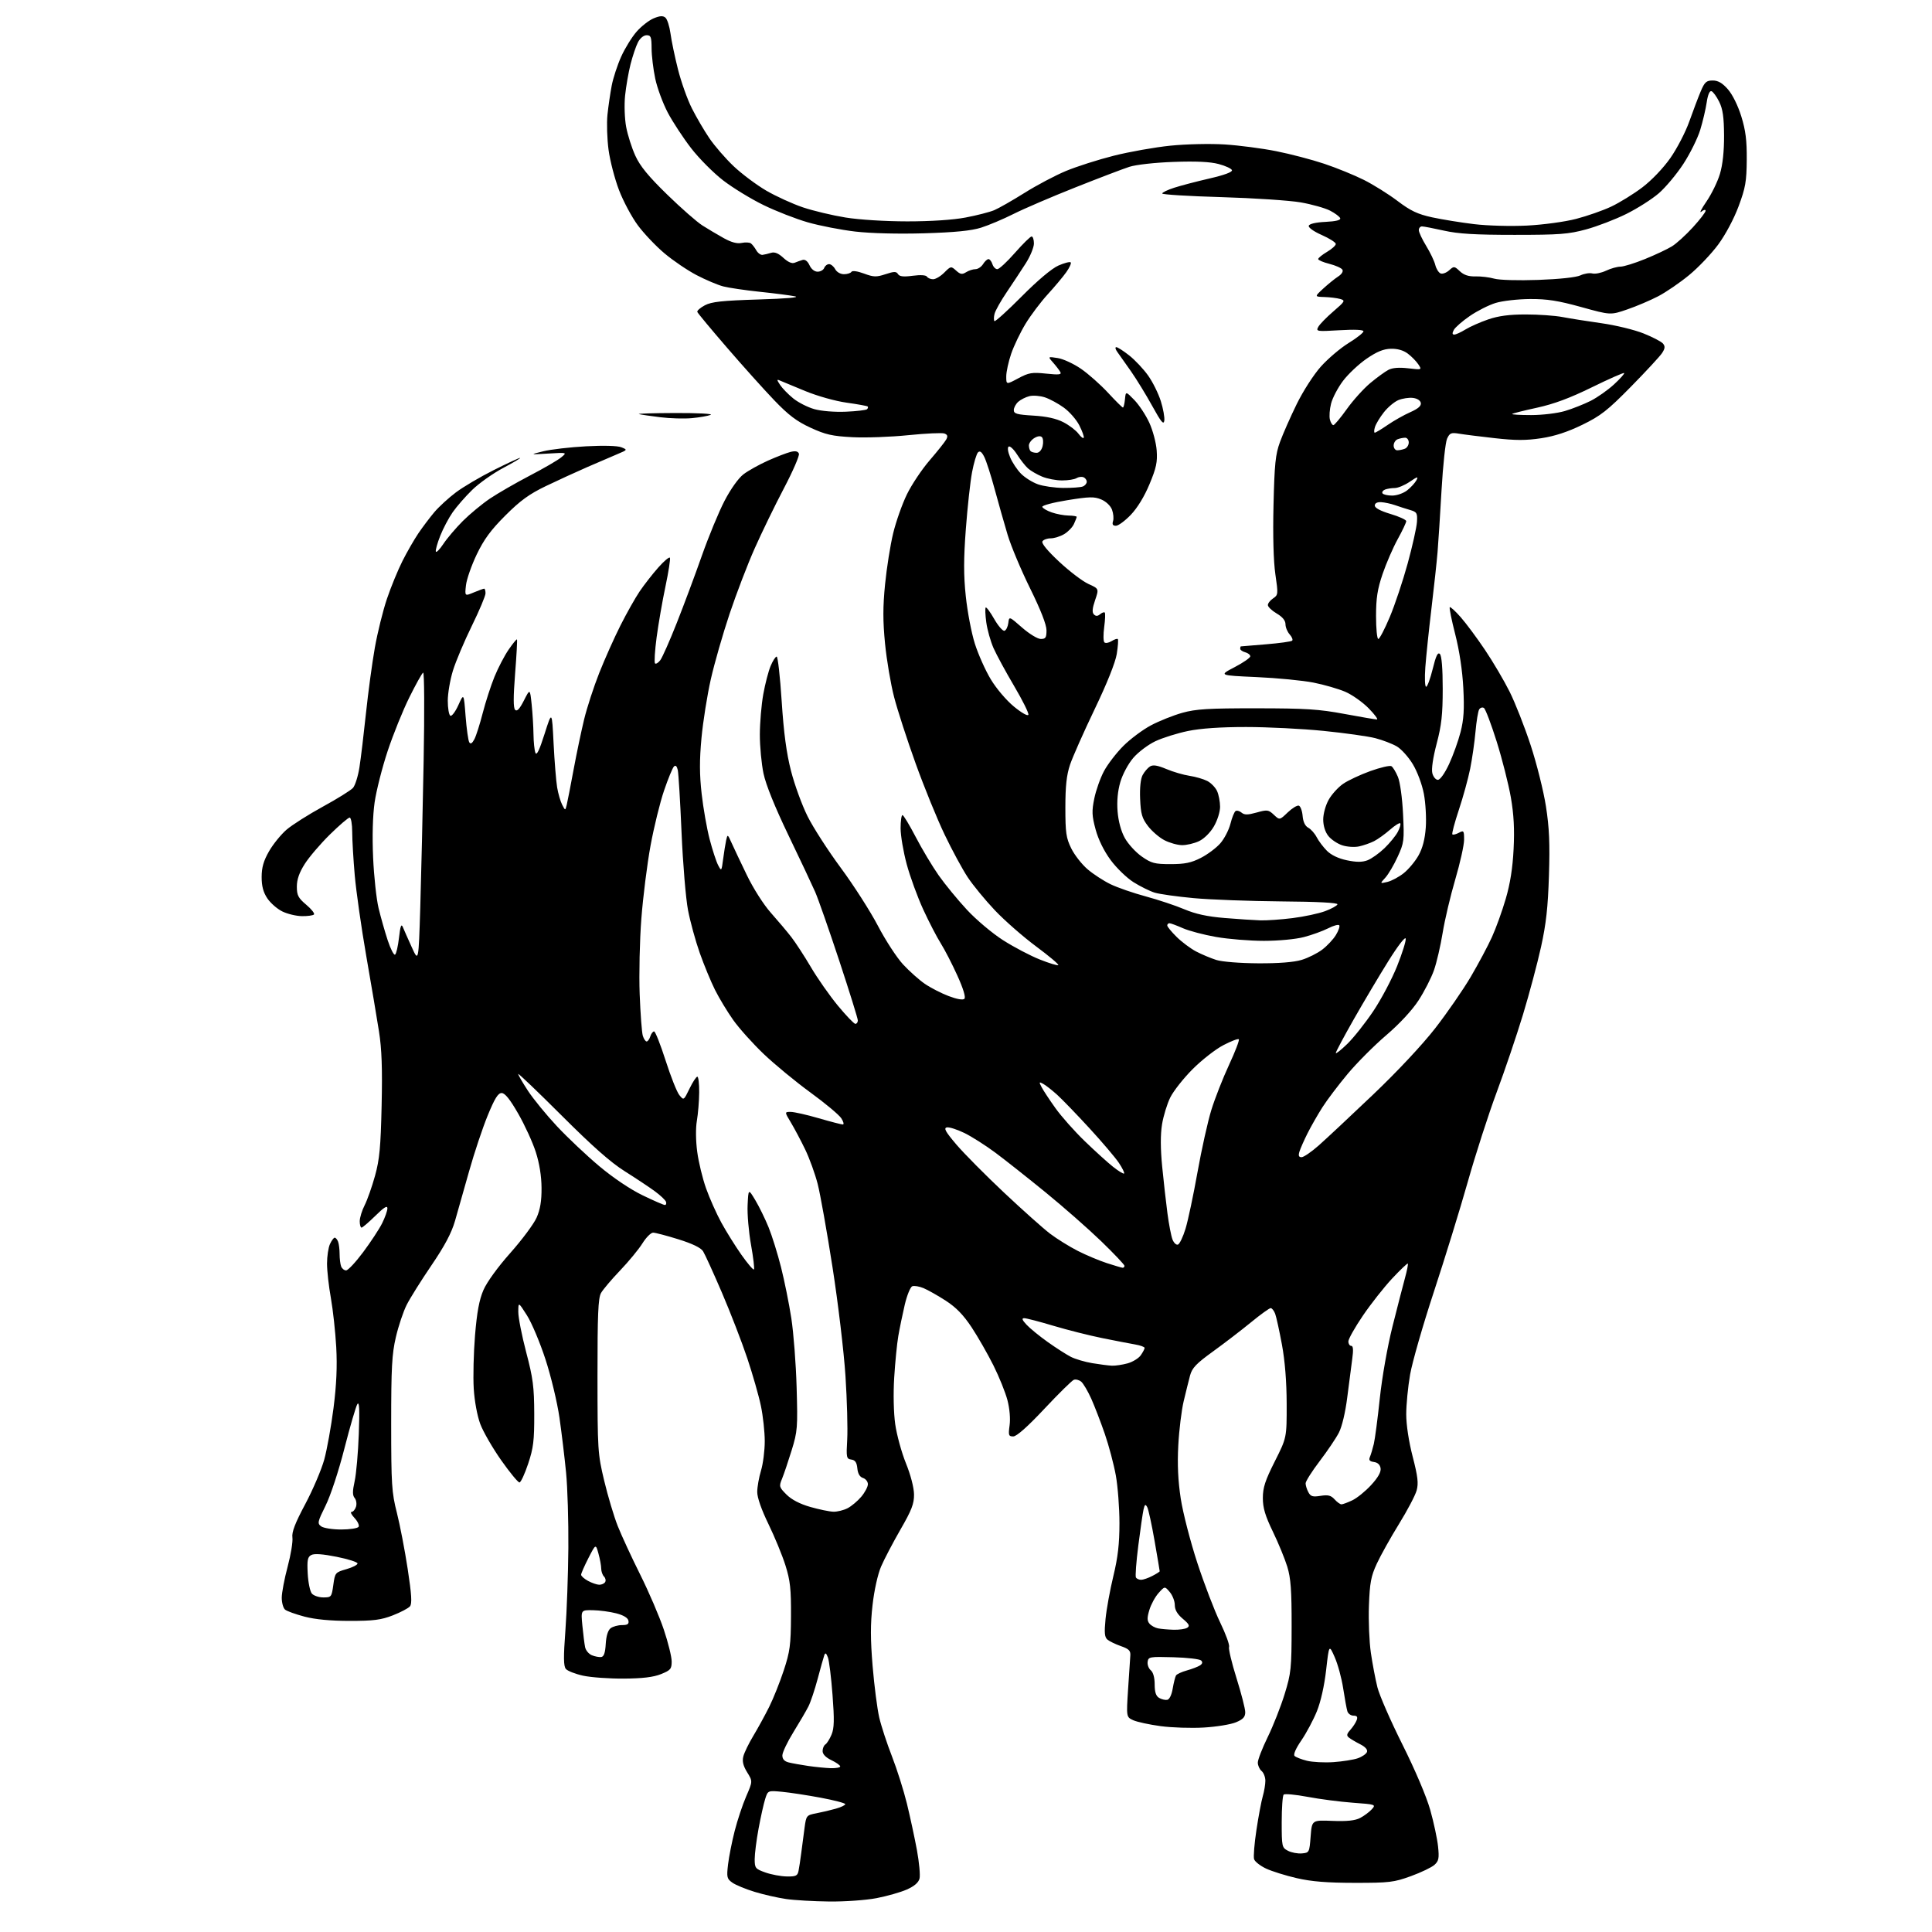 <?xml version="1.0" encoding="UTF-8" standalone="no"?>
<svg 
  version="1.1" 
  xmlns="http://www.w3.org/2000/svg" 
  xmlns:xlink="http://www.w3.org/1999/xlink" 
  xmlns:svg="http://www.w3.org/2000/svg"
  xmlns:rdf="http://www.w3.org/1999/02/22-rdf-syntax-ns#"
  xmlns:cc="http://creativecommons.org/ns#"
  xmlns:dc="http://purl.org/dc/elements/1.1/"
  viewBox="0 0 768 768"
  width="768"
  height="768"
>
<style>svg {background-color: white; }</style>"
<path stroke="none" fill="black" fill-rule="evenodd" d="M329.66,755.88C323.52,755.81 315.80,755.37 312.50,754.89C309.20,754.41 303.57,753.14 300.00,752.05C296.43,750.96 292.43,749.32 291.13,748.39C288.96,746.86 288.81,746.25 289.41,741.14C289.77,738.07 290.96,732.08 292.05,727.82C293.13,723.57 295.19,717.38 296.62,714.09C299.22,708.09 299.22,708.09 297.01,704.52C295.43,701.95 294.99,700.17 295.48,698.22C295.85,696.72 297.65,693.02 299.47,690.00C301.29,686.98 304.12,681.80 305.77,678.50C307.42,675.20 310.02,668.67 311.56,664.00C314.02,656.53 314.37,653.93 314.43,642.50C314.49,631.64 314.13,628.31 312.23,622.27C310.98,618.30 307.94,610.91 305.48,605.85C302.70,600.15 301.00,595.29 301.01,593.07C301.02,591.11 301.69,587.29 302.51,584.59C303.33,581.89 304.00,576.63 304.00,572.91C304.00,569.18 303.31,562.84 302.46,558.82C301.62,554.79 299.18,546.28 297.05,539.91C294.92,533.53 290.39,521.83 287.00,513.91C283.60,505.98 280.21,498.55 279.48,497.39C278.60,496.00 275.23,494.37 269.67,492.64C265.02,491.19 260.49,490.00 259.62,490.00C258.74,490.00 256.84,491.91 255.38,494.25C253.93,496.59 249.94,501.43 246.53,505.00C243.11,508.57 239.69,512.62 238.91,514.00C237.78,516.00 237.50,522.58 237.51,547.00C237.53,576.51 237.61,577.86 240.18,588.62C241.64,594.73 244.06,602.83 245.56,606.62C247.06,610.40 251.10,619.13 254.53,626.00C257.96,632.88 262.17,642.69 263.88,647.81C265.60,652.93 267.00,658.61 267.00,660.45C267.00,663.44 266.56,663.96 262.75,665.49C259.74,666.70 255.43,667.22 248.00,667.27C242.22,667.31 234.95,666.79 231.83,666.12C228.71,665.44 225.61,664.23 224.94,663.43C224.01,662.31 223.96,658.78 224.75,648.23C225.31,640.68 225.84,625.87 225.93,615.33C226.01,604.79 225.61,591.29 225.02,585.33C224.44,579.37 223.25,569.55 222.39,563.51C221.51,557.43 219.03,547.08 216.83,540.35C214.65,533.65 211.33,525.78 209.45,522.84C206.05,517.50 206.05,517.50 206.03,521.50C206.02,523.70 207.43,530.90 209.16,537.50C211.88,547.82 212.33,551.25 212.37,562.00C212.40,572.68 212.05,575.57 209.95,581.86C208.60,585.91 207.05,589.26 206.50,589.30C205.95,589.33 202.69,585.38 199.25,580.50C195.82,575.63 192.07,569.13 190.92,566.07C189.71,562.83 188.62,556.95 188.32,552.00C188.03,547.33 188.26,537.80 188.83,530.84C189.59,521.62 190.49,516.73 192.16,512.85C193.53,509.67 197.84,503.72 202.88,498.05C207.51,492.83 212.21,486.52 213.31,484.03C214.74,480.80 215.31,477.41 215.27,472.22C215.24,467.51 214.43,462.45 212.98,457.94C211.75,454.10 208.61,447.25 206.02,442.73C202.73,436.99 200.73,434.50 199.41,434.50C197.97,434.50 196.65,436.64 193.84,443.50C191.81,448.45 188.51,458.35 186.50,465.50C184.49,472.65 181.96,481.56 180.88,485.31C179.48,490.15 176.77,495.26 171.50,503.00C167.42,508.99 163.00,516.05 161.66,518.70C160.33,521.34 158.39,527.10 157.37,531.50C155.79,538.25 155.50,543.64 155.50,566.00C155.51,590.17 155.71,593.28 157.76,601.33C158.99,606.19 160.93,616.24 162.06,623.66C163.63,633.92 163.84,637.48 162.97,638.54C162.34,639.30 159.27,640.92 156.16,642.13C151.49,643.95 148.49,644.33 139.00,644.33C131.44,644.33 125.30,643.75 121.07,642.64C117.54,641.71 114.05,640.46 113.32,639.85C112.60,639.25 112.00,637.12 112.00,635.13C112.01,633.13 113.05,627.58 114.34,622.79C115.62,618.00 116.47,612.78 116.24,611.18C115.93,609.05 117.28,605.52 121.35,597.89C124.39,592.18 127.78,584.22 128.89,580.22C129.99,576.21 131.65,566.98 132.58,559.72C133.76,550.46 134.08,543.20 133.66,535.50C133.32,529.45 132.36,520.67 131.53,516.00C130.69,511.32 130.00,505.16 130.00,502.30C130.00,499.44 130.52,495.95 131.16,494.55C131.80,493.15 132.65,492.00 133.05,492.00C133.46,492.00 134.06,492.71 134.39,493.58C134.73,494.45 135.00,496.66 135.00,498.50C135.00,500.34 135.27,502.55 135.61,503.42C135.94,504.29 136.83,505.00 137.58,505.00C138.34,505.00 141.39,501.74 144.36,497.75C147.34,493.76 150.73,488.61 151.89,486.29C153.05,483.97 154.00,481.29 154.00,480.33C154.00,479.07 152.65,479.91 149.22,483.29C146.58,485.88 144.11,488.00 143.72,488.00C143.32,488.00 143.00,486.86 143.00,485.46C143.00,484.06 143.88,481.20 144.95,479.10C146.02,476.99 147.88,471.73 149.08,467.39C150.88,460.88 151.33,456.01 151.70,439.50C152.03,424.76 151.76,417.00 150.65,410.00C149.83,404.77 147.56,391.27 145.59,380.00C143.63,368.73 141.58,354.32 141.02,348.00C140.47,341.68 140.01,333.91 140.01,330.75C140.00,327.56 139.55,325.00 138.99,325.00C138.44,325.00 134.90,328.04 131.12,331.75C127.35,335.46 122.85,340.73 121.13,343.45C118.95,346.89 118.00,349.62 118.00,352.45C118.00,355.90 118.55,356.96 121.75,359.66C123.81,361.39 125.18,363.13 124.80,363.53C124.41,363.92 122.26,364.21 120.01,364.18C117.76,364.15 114.25,363.31 112.22,362.31C110.19,361.32 107.51,358.97 106.26,357.10C104.65,354.68 104.00,352.25 104.01,348.60C104.02,344.80 104.77,342.20 106.96,338.37C108.58,335.55 111.72,331.69 113.93,329.79C116.15,327.89 122.63,323.78 128.33,320.66C134.04,317.54 139.42,314.19 140.30,313.22C141.17,312.26 142.34,308.55 142.89,304.98C143.45,301.42 144.61,291.75 145.48,283.50C146.35,275.25 147.93,263.55 149.00,257.50C150.07,251.45 152.24,242.68 153.83,238.00C155.41,233.32 158.19,226.57 159.99,223.00C161.79,219.43 164.64,214.47 166.31,212.00C167.99,209.53 170.84,205.75 172.65,203.60C174.46,201.46 178.32,197.92 181.22,195.74C184.12,193.56 190.88,189.57 196.23,186.89C201.58,184.20 206.31,182.01 206.73,182.03C207.15,182.04 204.15,183.83 200.06,186.00C195.97,188.17 190.42,192.10 187.72,194.73C185.03,197.35 181.53,201.36 179.94,203.64C178.36,205.91 176.13,210.13 174.99,213.02C173.85,215.91 173.07,218.71 173.25,219.25C173.43,219.79 174.78,218.43 176.24,216.22C177.70,214.01 181.19,209.91 183.98,207.11C186.78,204.32 191.64,200.30 194.78,198.18C197.93,196.07 205.00,191.99 210.50,189.12C216.00,186.26 221.62,183.00 223.00,181.88C225.50,179.84 225.50,179.84 218.00,180.29C210.50,180.74 210.50,180.74 216.00,179.38C219.03,178.64 226.68,177.75 233.00,177.41C239.93,177.04 245.49,177.19 247.00,177.80C249.49,178.80 249.48,178.82 245.50,180.49C243.30,181.42 237.90,183.74 233.50,185.65C229.10,187.57 221.68,190.97 217.00,193.22C210.37,196.41 206.83,198.98 200.90,204.91C195.12,210.68 192.39,214.39 189.51,220.39C187.43,224.74 185.50,230.25 185.23,232.65C184.74,237.01 184.74,237.01 188.34,235.50C190.32,234.68 192.18,234.00 192.47,234.00C192.76,234.00 193.00,234.83 193.00,235.85C193.00,236.87 190.55,242.69 187.56,248.79C184.57,254.89 181.19,262.88 180.06,266.54C178.93,270.21 178.00,275.61 178.00,278.55C178.00,281.48 178.45,284.16 179.01,284.51C179.56,284.85 181.00,282.96 182.20,280.31C184.37,275.50 184.37,275.50 185.08,284.68C185.47,289.72 186.13,294.40 186.54,295.07C187.06,295.91 187.69,295.53 188.58,293.84C189.28,292.50 190.77,287.82 191.89,283.45C193.01,279.08 195.11,272.60 196.55,269.05C198.00,265.50 200.53,260.63 202.19,258.23C203.84,255.83 205.33,254.00 205.50,254.18C205.67,254.36 205.34,260.49 204.76,267.81C204.03,277.17 204.03,281.43 204.78,282.18C205.53,282.93 206.55,281.83 208.26,278.47C210.68,273.71 210.68,273.71 211.34,280.00C211.70,283.46 212.03,288.81 212.07,291.90C212.11,294.98 212.45,298.29 212.84,299.26C213.32,300.49 214.43,298.20 216.47,291.76C219.41,282.50 219.41,282.50 220.06,295.50C220.42,302.65 221.06,310.52 221.47,313.00C221.89,315.48 222.79,318.58 223.47,319.90C224.71,322.29 224.71,322.29 225.29,319.90C225.61,318.58 226.83,312.32 228.00,306.00C229.17,299.68 231.06,290.68 232.19,286.00C233.32,281.32 236.03,273.00 238.21,267.50C240.39,262.00 244.18,253.50 246.65,248.61C249.11,243.73 252.56,237.61 254.31,235.03C256.07,232.45 259.37,228.21 261.66,225.62C263.95,223.03 266.04,221.27 266.30,221.71C266.56,222.14 265.77,227.24 264.55,233.03C263.32,238.82 261.74,247.95 261.02,253.31C260.31,258.68 260.02,263.36 260.38,263.71C260.73,264.06 261.68,263.49 262.48,262.43C263.28,261.37 266.23,254.72 269.02,247.65C271.82,240.58 276.31,228.56 278.99,220.93C281.68,213.29 285.74,203.46 288.02,199.08C290.48,194.36 293.54,190.06 295.55,188.53C297.42,187.11 301.77,184.68 305.22,183.13C308.67,181.59 312.75,180.02 314.27,179.64C316.22,179.16 317.20,179.37 317.58,180.35C317.87,181.11 315.19,187.31 311.61,194.12C308.03,200.93 302.82,211.65 300.02,217.95C297.21,224.24 292.73,235.94 290.04,243.95C287.36,251.95 283.99,263.68 282.56,270.00C281.13,276.32 279.46,286.84 278.85,293.36C278.03,302.19 278.05,307.87 278.92,315.58C279.56,321.27 280.99,329.40 282.10,333.64C283.21,337.88 284.72,342.50 285.46,343.91C286.78,346.43 286.82,346.38 287.46,341.49C287.82,338.74 288.36,335.38 288.66,334.00C289.21,331.55 289.25,331.58 290.79,335.00C291.65,336.93 294.39,342.70 296.87,347.84C299.46,353.20 303.53,359.59 306.44,362.86C309.22,365.99 312.89,370.34 314.58,372.52C316.27,374.71 319.78,380.10 322.38,384.51C324.97,388.91 329.78,395.77 333.07,399.76C336.36,403.74 339.49,407.00 340.02,407.00C340.56,407.00 341.00,406.38 341.00,405.63C341.00,404.88 337.67,394.19 333.61,381.88C329.54,369.57 325.23,357.25 324.02,354.50C322.81,351.75 318.04,341.62 313.41,332.00C308.02,320.80 304.46,311.98 303.51,307.50C302.70,303.65 302.04,296.68 302.05,292.00C302.06,287.32 302.67,280.12 303.41,276.00C304.15,271.88 305.46,266.81 306.33,264.75C307.19,262.69 308.28,261.00 308.74,261.00C309.20,261.00 310.10,268.99 310.73,278.75C311.56,291.41 312.62,299.35 314.44,306.45C315.84,311.92 318.79,320.02 321.00,324.45C323.20,328.88 329.17,338.14 334.26,345.03C339.35,351.92 345.98,362.27 348.99,368.03C352.00,373.79 356.50,380.69 358.98,383.37C361.47,386.05 365.35,389.52 367.61,391.07C369.87,392.63 374.13,394.82 377.07,395.94C380.43,397.21 382.78,397.62 383.37,397.03C383.96,396.44 382.92,392.99 380.56,387.79C378.50,383.23 375.53,377.48 373.97,375.00C372.40,372.52 369.26,366.45 366.98,361.50C364.71,356.55 361.75,348.45 360.42,343.50C359.09,338.55 358.00,332.14 358.00,329.25C358.00,326.36 358.34,324.01 358.75,324.01C359.16,324.02 361.52,327.93 364.00,332.69C366.48,337.46 370.58,344.32 373.11,347.93C375.65,351.54 380.72,357.72 384.38,361.66C388.04,365.61 394.49,371.04 398.76,373.76C403.02,376.48 409.58,379.93 413.35,381.42C417.11,382.92 420.42,383.92 420.69,383.64C420.97,383.36 416.99,380.02 411.85,376.20C406.71,372.39 399.35,365.94 395.50,361.88C391.65,357.82 386.78,351.90 384.68,348.72C382.57,345.54 378.43,337.89 375.48,331.72C372.52,325.55 367.35,312.86 363.99,303.52C360.62,294.17 356.77,282.30 355.43,277.13C354.08,271.95 352.46,262.38 351.82,255.86C350.94,246.85 350.94,241.18 351.83,232.25C352.47,225.79 353.91,216.69 355.04,212.02C356.16,207.36 358.62,200.39 360.51,196.52C362.39,192.66 366.46,186.57 369.54,183.00C372.62,179.43 375.58,175.71 376.12,174.74C376.85,173.41 376.68,172.81 375.43,172.33C374.52,171.98 368.05,172.28 361.06,172.99C354.06,173.71 344.06,174.07 338.82,173.79C330.81,173.37 328.17,172.77 322.20,170.02C316.71,167.49 313.45,165.03 307.79,159.13C303.76,154.93 295.30,145.51 288.99,138.19C282.67,130.87 277.36,124.49 277.19,124.00C277.01,123.52 278.36,122.33 280.19,121.36C282.85,119.95 287.03,119.50 301.50,119.05C312.65,118.71 318.17,118.23 316.00,117.79C314.07,117.40 307.77,116.59 302.00,115.99C296.23,115.38 289.70,114.42 287.50,113.85C285.30,113.28 280.54,111.26 276.91,109.37C273.29,107.48 267.54,103.58 264.14,100.71C260.73,97.85 255.96,92.82 253.54,89.55C251.12,86.28 247.75,79.98 246.06,75.55C244.37,71.12 242.50,63.93 241.91,59.57C241.33,55.21 241.13,48.91 241.48,45.57C241.83,42.23 242.59,37.02 243.17,34.00C243.75,30.98 245.45,25.79 246.95,22.47C248.45,19.15 251.20,14.70 253.07,12.57C254.94,10.44 257.98,8.07 259.82,7.30C262.29,6.27 263.53,6.19 264.50,7.00C265.23,7.61 266.14,10.44 266.53,13.30C266.91,16.16 268.25,22.59 269.51,27.58C270.77,32.57 273.25,39.55 275.04,43.08C276.82,46.61 279.96,51.98 282.02,55.00C284.08,58.02 288.40,63.01 291.63,66.07C294.86,69.13 300.70,73.50 304.60,75.78C308.51,78.05 315.07,81.04 319.18,82.43C323.30,83.81 330.90,85.62 336.08,86.46C341.54,87.35 351.86,87.99 360.64,88.00C370.06,88.00 378.82,87.42 383.83,86.47C388.27,85.63 393.38,84.32 395.20,83.56C397.01,82.80 402.44,79.70 407.26,76.68C412.08,73.65 419.50,69.73 423.75,67.96C428.01,66.19 436.55,63.46 442.74,61.90C448.93,60.34 459.05,58.54 465.24,57.91C471.59,57.27 481.01,57.06 486.82,57.42C492.50,57.78 501.73,58.98 507.32,60.10C512.92,61.21 521.50,63.46 526.38,65.09C531.26,66.72 538.36,69.61 542.15,71.51C545.94,73.41 551.97,77.18 555.55,79.89C560.75,83.83 563.49,85.12 569.27,86.39C573.25,87.25 580.77,88.47 586.00,89.10C591.34,89.74 600.54,89.99 607.00,89.67C613.46,89.34 622.01,88.18 626.50,87.02C630.90,85.88 637.20,83.68 640.50,82.12C643.80,80.56 649.34,77.14 652.82,74.51C656.53,71.70 661.14,66.88 663.98,62.84C666.64,59.05 670.05,52.47 671.55,48.22C673.06,43.98 675.10,38.59 676.09,36.25C677.63,32.62 678.32,32.00 680.84,32.00C682.96,32.00 684.66,32.98 686.87,35.50C688.69,37.57 690.86,41.97 692.19,46.25C693.92,51.84 694.42,55.80 694.36,63.50C694.29,72.15 693.86,74.65 691.12,82.00C689.27,86.98 685.92,93.26 683.04,97.18C680.33,100.86 675.13,106.33 671.48,109.33C667.84,112.34 662.30,116.13 659.18,117.76C656.05,119.39 650.51,121.75 646.86,123.00C640.23,125.29 640.23,125.29 628.54,122.05C619.35,119.51 615.00,118.83 608.17,118.87C603.40,118.90 597.28,119.59 594.57,120.42C591.86,121.24 587.23,123.58 584.28,125.61C581.32,127.64 578.46,130.14 577.92,131.15C577.22,132.46 577.27,133.00 578.10,133.00C578.74,133.00 580.73,132.09 582.53,130.98C584.33,129.87 588.39,128.07 591.56,126.98C595.67,125.57 599.95,125.00 606.52,125.00C611.58,125.00 618.15,125.46 621.11,126.03C624.08,126.60 631.06,127.70 636.64,128.49C642.22,129.28 649.73,131.10 653.34,132.55C656.95,133.99 660.42,135.81 661.07,136.58C661.97,137.67 661.89,138.53 660.69,140.36C659.83,141.66 654.27,147.67 648.32,153.72C639.01,163.18 636.32,165.29 629.00,168.86C623.15,171.71 618.06,173.38 612.67,174.20C606.61,175.12 602.43,175.11 594.17,174.18C588.30,173.52 581.90,172.72 579.95,172.39C576.84,171.88 576.27,172.12 575.23,174.40C574.58,175.82 573.60,184.98 573.04,194.74C572.49,204.51 571.77,215.65 571.45,219.50C571.13,223.35 570.03,233.47 569.01,242.00C567.99,250.53 566.90,260.99 566.59,265.25C566.28,269.51 566.42,273.00 566.91,273.00C567.39,273.00 568.56,269.82 569.52,265.93C570.80,260.69 571.54,259.14 572.38,259.98C573.09,260.69 573.50,265.73 573.50,273.80C573.50,284.01 573.03,288.29 571.10,295.59C569.64,301.14 568.96,305.72 569.37,307.34C569.74,308.81 570.73,310.00 571.57,310.00C572.48,310.00 574.30,307.43 576.02,303.75C577.62,300.31 579.68,294.57 580.60,291.00C581.88,286.00 582.13,281.96 581.69,273.50C581.33,266.60 580.14,258.65 578.48,252.16C577.03,246.48 576.04,241.62 576.30,241.37C576.55,241.12 578.50,242.90 580.64,245.33C582.78,247.76 587.13,253.61 590.30,258.34C593.48,263.06 597.88,270.53 600.08,274.93C602.29,279.33 606.05,288.91 608.45,296.21C610.85,303.52 613.59,314.45 614.53,320.50C615.86,329.00 616.14,335.26 615.73,348.00C615.34,360.64 614.60,367.28 612.59,376.39C611.15,382.93 607.91,395.08 605.39,403.39C602.86,411.70 598.16,425.59 594.93,434.25C591.71,442.91 586.55,458.88 583.48,469.75C580.41,480.61 574.33,500.30 569.99,513.50C565.64,526.70 561.39,541.50 560.54,546.38C559.69,551.27 559.00,558.38 559.00,562.20C559.00,566.39 560.01,573.05 561.56,579.03C563.61,586.97 563.92,589.64 563.13,592.49C562.59,594.45 559.43,600.45 556.12,605.81C552.80,611.18 548.85,618.25 547.33,621.53C544.98,626.60 544.51,629.12 544.17,638.27C543.95,644.20 544.30,652.64 544.94,657.02C545.58,661.41 546.76,667.59 547.55,670.75C548.34,673.91 552.82,684.15 557.50,693.50C562.57,703.64 567.03,714.13 568.55,719.50C569.94,724.45 571.34,730.98 571.65,734.00C572.14,738.68 571.93,739.77 570.21,741.32C569.10,742.31 564.89,744.33 560.85,745.80C554.10,748.25 552.27,748.47 538.50,748.46C527.54,748.45 521.35,747.95 515.50,746.60C511.10,745.59 505.60,743.87 503.29,742.79C500.97,741.70 498.82,740.02 498.52,739.05C498.21,738.08 498.63,732.83 499.46,727.39C500.28,721.95 501.42,715.93 501.98,714.01C502.54,712.09 503.00,709.33 503.00,707.88C503.00,706.43 502.32,704.68 501.50,704.00C500.68,703.32 500.00,701.81 500.00,700.66C500.00,699.51 501.77,694.94 503.94,690.50C506.11,686.07 509.13,678.40 510.65,673.47C513.23,665.10 513.42,663.29 513.44,646.50C513.46,632.15 513.11,627.34 511.72,622.79C510.75,619.65 508.18,613.38 505.98,608.84C502.93,602.53 502.00,599.41 502.00,595.48C502.00,591.36 502.93,588.51 506.75,580.93C511.50,571.50 511.50,571.50 511.47,558.00C511.45,549.24 510.79,540.99 509.59,534.50C508.57,529.00 507.36,523.49 506.90,522.25C506.43,521.01 505.63,520.00 505.11,520.00C504.59,520.00 501.09,522.52 497.33,525.61C493.57,528.69 486.80,533.89 482.28,537.16C475.52,542.04 473.87,543.76 473.06,546.80C472.52,548.84 471.38,553.42 470.53,557.00C469.68,560.58 468.71,568.45 468.39,574.50C467.98,582.18 468.28,588.59 469.37,595.75C470.24,601.38 473.20,612.86 475.95,621.25C478.70,629.64 482.78,640.30 485.02,644.92C487.26,649.55 488.86,653.93 488.57,654.67C488.29,655.41 489.62,661.00 491.53,667.09C493.44,673.18 495.00,679.27 495.00,680.63C495.00,682.53 494.15,683.46 491.31,684.64C489.29,685.49 483.55,686.43 478.56,686.72C473.58,687.02 465.85,686.77 461.38,686.17C456.92,685.57 452.02,684.51 450.49,683.82C447.72,682.55 447.72,682.55 448.43,671.53C448.82,665.46 449.22,659.43 449.32,658.12C449.47,656.19 448.77,655.48 445.61,654.37C443.46,653.62 441.05,652.46 440.25,651.79C439.09,650.83 438.93,649.12 439.47,643.54C439.85,639.67 441.25,632.00 442.58,626.50C444.38,619.04 445.00,613.71 445.00,605.50C445.00,599.45 444.35,590.90 443.56,586.50C442.76,582.10 440.79,574.67 439.18,570.00C437.57,565.33 435.14,559.02 433.79,556.00C432.43,552.98 430.63,549.93 429.79,549.23C428.94,548.54 427.63,548.21 426.86,548.50C426.10,548.79 420.83,553.98 415.16,560.02C408.50,567.12 404.13,571.00 402.79,571.00C400.93,571.00 400.79,570.57 401.33,566.59C401.69,563.97 401.35,559.92 400.48,556.60C399.68,553.53 397.17,547.30 394.90,542.76C392.63,538.22 388.73,531.41 386.23,527.62C382.96,522.69 380.06,519.70 375.93,517.03C372.77,514.99 368.80,512.75 367.11,512.05C365.42,511.35 363.41,511.01 362.65,511.31C361.88,511.60 360.53,514.91 359.65,518.67C358.77,522.43 357.62,528.01 357.09,531.09C356.56,534.16 355.83,541.59 355.46,547.59C355.06,554.01 355.23,561.66 355.87,566.17C356.47,570.39 358.38,577.36 360.12,581.67C362.00,586.30 363.31,591.36 363.34,594.05C363.38,597.77 362.41,600.29 357.94,608.03C354.95,613.23 351.49,619.83 350.25,622.71C348.93,625.77 347.52,632.11 346.85,638.03C345.98,645.68 345.99,651.55 346.88,662.31C347.53,670.12 348.72,679.31 349.51,682.73C350.31,686.16 352.59,693.11 354.57,698.18C356.55,703.25 359.22,711.70 360.51,716.95C361.79,722.20 363.58,730.52 364.49,735.42C365.39,740.33 365.86,745.43 365.53,746.75C365.12,748.36 363.46,749.79 360.46,751.12C358.00,752.21 352.58,753.75 348.41,754.55C344.22,755.35 335.82,755.95 329.66,755.88zM312.73,745.92C316.35,745.99 317.03,745.67 317.42,743.75C317.68,742.51 318.17,739.25 318.52,736.50C318.87,733.75 319.46,729.27 319.83,726.54C320.48,721.71 320.60,721.56 324.50,720.81C326.70,720.39 330.19,719.57 332.25,718.98C334.31,718.40 336.00,717.59 336.00,717.18C336.00,716.77 331.61,715.62 326.25,714.62C320.89,713.62 313.97,712.56 310.87,712.27C305.24,711.74 305.24,711.74 304.17,715.12C303.58,716.98 302.40,722.26 301.55,726.86C300.70,731.46 300.00,736.93 300.00,739.03C300.00,742.60 300.26,742.92 304.25,744.34C306.59,745.17 310.40,745.88 312.73,745.92zM517.50,736.76C520.44,736.51 520.51,736.37 521.00,730.00C521.50,723.50 521.50,723.50 529.65,723.83C535.42,724.06 538.64,723.72 540.66,722.68C542.22,721.87 544.30,720.32 545.28,719.25C547.02,717.32 546.90,717.28 537.77,716.61C532.67,716.23 524.57,715.18 519.77,714.27C514.97,713.37 510.70,712.97 510.27,713.39C509.85,713.82 509.50,718.72 509.50,724.29C509.50,734.08 509.58,734.47 512.00,735.72C513.38,736.44 515.85,736.90 517.50,736.76zM330.25,702.88C332.31,702.94 334.00,702.63 334.00,702.19C334.00,701.74 332.43,700.62 330.50,699.70C328.26,698.63 327.00,697.33 327.00,696.08C327.00,695.00 327.50,693.81 328.10,693.44C328.71,693.06 329.81,691.31 330.55,689.54C331.62,686.98 331.70,683.72 330.94,673.73C330.42,666.81 329.59,660.10 329.09,658.82C328.42,657.07 328.07,656.87 327.66,658.00C327.37,658.83 326.18,663.03 325.04,667.34C323.89,671.66 322.24,676.61 321.36,678.34C320.48,680.08 317.79,684.69 315.38,688.58C312.97,692.48 311.00,696.63 311.00,697.81C311.00,699.27 311.80,700.16 313.51,700.59C314.88,700.94 318.37,701.56 321.26,701.99C324.14,702.41 328.19,702.81 330.25,702.88zM530.07,700.47C533.69,700.22 538.04,699.53 539.74,698.94C541.45,698.35 543.09,697.22 543.39,696.44C543.73,695.54 542.76,694.42 540.72,693.38C538.95,692.48 536.92,691.29 536.22,690.72C535.19,689.91 535.32,689.27 536.82,687.60C537.85,686.44 538.98,684.71 539.32,683.75C539.77,682.48 539.42,682.00 538.04,682.00C536.99,682.00 535.89,681.21 535.60,680.25C535.30,679.29 534.56,675.21 533.94,671.18C533.33,667.15 531.81,661.56 530.57,658.76C528.32,653.66 528.32,653.66 527.16,663.84C526.46,670.03 525.02,676.47 523.48,680.26C522.09,683.69 519.32,688.88 517.33,691.80C515.11,695.02 514.05,697.45 514.61,698.01C515.12,698.52 517.33,699.38 519.52,699.93C521.71,700.47 526.46,700.72 530.07,700.47zM463.97,675.72C464.86,675.58 465.74,673.78 466.17,671.23C466.57,668.88 467.17,666.54 467.49,666.01C467.82,665.49 469.75,664.59 471.79,664.03C473.83,663.46 476.17,662.57 476.99,662.04C478.00,661.39 478.15,660.75 477.47,660.07C476.91,659.51 471.96,658.93 466.48,658.78C457.02,658.51 456.48,658.61 456.20,660.59C456.04,661.74 456.60,663.25 457.45,663.96C458.41,664.76 459.00,666.89 459.00,669.57C459.00,672.63 459.51,674.20 460.75,674.93C461.71,675.50 463.16,675.86 463.97,675.72zM239.00,658.69C240.06,658.54 240.59,657.01 240.79,653.49C240.98,650.30 241.68,648.05 242.73,647.25C243.64,646.56 245.68,646.00 247.26,646.00C249.47,646.00 250.07,645.59 249.81,644.25C249.60,643.13 247.88,642.08 244.99,641.33C242.52,640.69 238.34,640.12 235.70,640.08C230.90,640.00 230.90,640.00 231.51,646.25C231.84,649.69 232.33,653.53 232.59,654.79C232.85,656.05 234.06,657.49 235.28,657.99C236.50,658.49 238.18,658.80 239.00,658.69zM466.50,647.85C468.70,647.91 471.14,647.56 471.93,647.07C473.07,646.34 472.72,645.63 470.18,643.49C468.00,641.66 467.00,639.94 467.00,638.02C467.00,636.48 466.10,634.16 465.00,632.86C463.01,630.50 463.01,630.50 460.54,633.26C459.18,634.78 457.54,637.81 456.89,639.98C455.96,643.06 455.97,644.26 456.92,645.41C457.60,646.22 459.13,647.07 460.32,647.30C461.52,647.54 464.30,647.78 466.50,647.85zM128.53,635.00C131.71,635.00 131.83,634.84 132.50,630.03C133.16,625.18 133.28,625.04 137.66,623.78C140.13,623.08 142.14,622.05 142.12,621.50C142.11,620.95 138.37,619.76 133.81,618.85C128.27,617.74 124.93,617.50 123.74,618.14C122.27,618.92 122.03,620.16 122.32,625.48C122.50,629.00 123.24,632.58 123.95,633.44C124.66,634.30 126.72,635.00 128.53,635.00zM238.19,629.96C239.12,629.98 240.18,629.51 240.55,628.91C240.92,628.31 240.72,627.32 240.11,626.71C239.50,626.10 239.00,624.68 238.99,623.55C238.99,622.42 238.50,619.74 237.90,617.59C236.82,613.67 236.82,613.67 233.91,619.35C232.31,622.48 231.00,625.46 231.00,625.98C231.00,626.51 232.24,627.61 233.75,628.43C235.26,629.25 237.26,629.94 238.19,629.96zM453.61,628.00C454.43,628.00 456.43,627.31 458.05,626.47C459.67,625.64 461.00,624.79 461.00,624.60C461.00,624.41 460.08,618.95 458.95,612.45C457.82,605.96 456.51,599.94 456.03,599.09C455.32,597.81 455.05,597.99 454.58,600.01C454.26,601.38 453.33,607.83 452.50,614.34C451.67,620.85 451.24,626.59 451.55,627.09C451.86,627.59 452.79,628.00 453.61,628.00zM135.63,608.00C139.07,608.00 142.18,607.52 142.55,606.93C142.91,606.34 142.18,604.76 140.93,603.43C139.68,602.09 139.15,601.00 139.76,601.00C140.37,601.00 141.16,600.08 141.52,598.95C141.87,597.83 141.64,596.27 140.99,595.49C140.10,594.41 140.09,592.82 140.98,588.79C141.62,585.88 142.36,577.42 142.63,570.00C142.99,560.21 142.83,556.96 142.05,558.17C141.47,559.10 139.17,566.97 136.94,575.67C134.63,584.75 131.42,594.49 129.43,598.50C126.23,604.97 126.09,605.59 127.67,606.75C128.61,607.44 132.19,608.00 135.63,608.00zM331.30,600.93C332.84,600.97 335.37,600.34 336.93,599.54C338.49,598.73 340.94,596.67 342.38,594.96C343.82,593.25 345.00,591.01 345.00,589.99C345.00,588.97 344.13,587.86 343.06,587.52C341.78,587.11 341.01,585.82 340.81,583.70C340.58,581.35 339.95,580.42 338.42,580.20C336.47,579.92 336.36,579.41 336.78,572.20C337.02,567.97 336.71,556.62 336.09,547.00C335.47,537.38 333.15,517.92 330.94,503.77C328.74,489.62 326.08,474.73 325.05,470.68C324.01,466.63 321.77,460.43 320.06,456.91C318.36,453.38 315.81,448.59 314.41,446.25C311.85,442.00 311.85,442.00 314.31,442.00C315.67,442.00 320.66,443.12 325.40,444.50C330.15,445.88 334.48,447.00 335.04,447.00C335.59,447.00 335.31,445.88 334.41,444.51C333.51,443.14 327.99,438.53 322.14,434.27C316.29,430.01 307.96,423.14 303.62,419.01C299.29,414.88 293.83,408.80 291.49,405.50C289.15,402.20 285.88,396.80 284.23,393.50C282.58,390.20 279.85,383.59 278.16,378.81C276.48,374.04 274.38,366.39 273.50,361.81C272.62,357.24 271.46,343.38 270.93,331.00C270.40,318.62 269.72,307.42 269.43,306.11C269.07,304.52 268.55,304.05 267.90,304.70C267.35,305.25 265.58,309.54 263.98,314.24C262.37,318.94 259.95,328.80 258.60,336.14C257.25,343.49 255.61,356.55 254.95,365.16C254.28,373.77 253.99,387.27 254.28,395.16C254.58,403.05 255.14,410.51 255.53,411.75C255.92,412.99 256.60,414.00 257.05,414.00C257.50,414.00 258.15,413.10 258.50,412.00C258.85,410.90 259.53,410.00 260.01,410.00C260.49,410.00 262.55,415.21 264.59,421.57C266.63,427.94 269.08,434.12 270.05,435.31C271.80,437.47 271.80,437.47 274.10,432.73C275.36,430.13 276.76,428.00 277.20,428.00C277.64,428.00 277.97,430.81 277.94,434.25C277.91,437.69 277.49,442.75 277.02,445.50C276.51,448.47 276.57,453.50 277.16,457.89C277.70,461.96 279.28,468.48 280.67,472.39C282.06,476.30 284.79,482.43 286.74,486.00C288.69,489.57 292.29,495.34 294.74,498.82C297.19,502.29 299.42,504.91 299.70,504.63C299.98,504.35 299.46,499.94 298.54,494.81C297.62,489.69 297.01,482.57 297.19,479.00C297.50,472.50 297.50,472.50 300.26,477.11C301.78,479.65 304.15,484.49 305.53,487.88C306.90,491.26 309.13,498.41 310.48,503.77C311.83,509.12 313.67,518.23 314.56,524.00C315.45,529.77 316.41,542.15 316.67,551.50C317.13,567.49 317.02,568.98 314.70,576.50C313.34,580.90 311.63,585.97 310.90,587.76C309.62,590.87 309.70,591.16 312.65,594.12C314.68,596.14 317.96,597.85 322.13,599.04C325.63,600.04 329.76,600.89 331.30,600.93zM533.25,598.00C533.77,598.00 535.71,597.28 537.56,596.40C539.41,595.53 542.77,592.81 545.02,590.36C547.76,587.39 549.02,585.17 548.81,583.70C548.61,582.28 547.68,581.38 546.17,581.17C544.43,580.92 544.03,580.42 544.56,579.17C544.95,578.25 545.65,575.92 546.11,574.00C546.57,572.08 547.65,563.89 548.50,555.82C549.40,547.40 551.54,535.24 553.53,527.32C555.44,519.72 557.67,511.06 558.49,508.07C559.31,505.09 559.82,502.49 559.63,502.30C559.44,502.10 556.63,504.78 553.39,508.24C550.15,511.71 544.91,518.36 541.75,523.02C538.58,527.68 535.99,532.29 536.00,533.25C536.00,534.21 536.51,535.00 537.13,535.00C537.92,535.00 538.04,536.59 537.53,540.25C537.13,543.14 536.24,550.00 535.55,555.50C534.81,561.44 533.46,567.12 532.23,569.50C531.10,571.70 527.66,576.80 524.58,580.84C521.51,584.87 519.00,588.84 519.00,589.65C519.00,590.47 519.49,592.05 520.10,593.18C521.01,594.88 521.83,595.12 524.95,594.62C527.93,594.15 529.08,594.44 530.51,596.01C531.50,597.11 532.73,598.00 533.25,598.00zM442.00,542.88C443.38,542.94 446.17,542.52 448.22,541.96C450.27,541.39 452.63,539.94 453.47,538.74C454.31,537.54 455.00,536.23 455.00,535.82C455.00,535.42 453.31,534.80 451.25,534.45C449.19,534.10 443.28,532.95 438.13,531.91C432.98,530.87 424.24,528.66 418.71,527.01C413.18,525.35 407.98,524.00 407.15,524.00C406.05,524.00 406.30,524.70 408.08,526.61C409.41,528.04 413.20,531.14 416.50,533.48C419.80,535.83 423.94,538.48 425.70,539.38C427.47,540.27 431.29,541.40 434.20,541.88C437.12,542.37 440.62,542.82 442.00,542.88zM446.25,503.95C446.66,503.98 447.00,503.63 447.00,503.18C447.00,502.74 442.84,498.34 437.75,493.42C432.66,488.50 422.71,479.76 415.64,473.99C408.56,468.22 399.60,461.13 395.72,458.24C391.84,455.35 386.29,451.82 383.40,450.40C380.50,448.99 377.35,447.98 376.40,448.16C375.03,448.43 375.82,449.85 380.20,455.00C383.25,458.57 391.76,467.16 399.12,474.08C406.48,481.00 414.71,488.35 417.42,490.41C420.13,492.46 425.08,495.54 428.42,497.24C431.76,498.94 436.98,501.13 440.00,502.11C443.02,503.09 445.84,503.92 446.25,503.95zM468.24,494.75C468.91,494.53 470.28,491.68 471.27,488.42C472.26,485.17 474.40,475.07 476.02,466.00C477.64,456.93 480.12,445.77 481.53,441.22C482.94,436.66 486.10,428.61 488.56,423.31C491.02,418.02 492.77,413.44 492.45,413.12C492.14,412.81 489.35,413.87 486.26,415.49C483.16,417.11 477.68,421.40 474.07,425.02C470.45,428.65 466.47,433.70 465.20,436.26C463.94,438.82 462.46,443.65 461.92,447.00C461.27,451.07 461.29,456.64 461.99,463.80C462.57,469.68 463.51,478.03 464.08,482.34C464.65,486.66 465.55,491.31 466.07,492.68C466.59,494.04 467.56,494.98 468.24,494.75zM264.28,479.00C264.77,479.00 264.98,478.44 264.75,477.75C264.53,477.06 262.50,475.15 260.25,473.50C258.00,471.85 252.63,468.29 248.33,465.58C242.80,462.12 235.43,455.60 223.25,443.43C213.76,433.95 206.00,426.53 206.00,426.94C206.00,427.35 207.74,430.35 209.86,433.59C211.99,436.84 217.19,443.20 221.42,447.72C225.65,452.24 233.22,459.38 238.24,463.59C243.70,468.17 250.59,472.81 255.38,475.12C259.79,477.26 263.79,479.00 264.28,479.00zM446.84,466.49C447.09,466.24 446.16,464.34 444.78,462.27C443.40,460.20 438.14,454.00 433.08,448.50C428.03,443.00 422.23,437.00 420.20,435.16C418.16,433.33 415.68,431.38 414.67,430.84C413.02,429.94 412.96,430.07 414.06,432.17C414.72,433.45 417.19,437.20 419.55,440.50C421.90,443.80 427.13,449.69 431.17,453.59C435.20,457.49 440.27,462.09 442.44,463.81C444.61,465.53 446.59,466.74 446.84,466.49zM517.40,460.00C518.24,460.00 521.31,457.90 524.22,455.33C527.12,452.76 536.81,443.71 545.73,435.21C555.45,425.96 565.41,415.31 570.55,408.71C575.26,402.64 581.61,393.46 584.64,388.31C587.67,383.15 591.47,376.04 593.07,372.50C594.68,368.96 597.15,362.12 598.56,357.28C600.32,351.28 601.31,345.02 601.68,337.50C602.08,329.63 601.77,323.79 600.59,317.00C599.68,311.77 597.15,301.78 594.96,294.80C592.76,287.81 590.48,281.79 589.87,281.42C589.27,281.05 588.42,281.31 587.99,282.01C587.56,282.71 586.90,286.70 586.53,290.89C586.15,295.08 585.20,301.70 584.41,305.62C583.62,309.53 581.60,316.88 579.91,321.95C578.22,327.03 577.06,331.40 577.34,331.67C577.61,331.94 578.77,331.66 579.91,331.05C581.86,330.00 582.00,330.19 582.00,333.80C582.00,335.93 580.42,343.04 578.49,349.59C576.56,356.14 574.31,365.69 573.48,370.81C572.65,375.92 571.10,382.62 570.02,385.69C568.94,388.77 566.17,394.17 563.87,397.70C561.31,401.63 556.32,407.01 551.03,411.53C546.27,415.60 539.40,422.49 535.76,426.84C532.12,431.19 527.59,437.17 525.70,440.13C523.82,443.08 521.15,447.75 519.77,450.50C518.39,453.25 516.95,456.51 516.56,457.75C516.05,459.41 516.27,460.00 517.40,460.00zM535.58,414.96C538.10,412.51 542.73,406.66 545.88,401.98C549.03,397.29 553.29,389.24 555.35,384.10C557.41,378.95 558.96,374.01 558.79,373.12C558.60,372.19 555.71,375.93 551.92,382.00C548.31,387.78 542.13,398.18 538.18,405.12C534.23,412.06 531.00,418.12 531.00,418.58C531.00,419.04 533.06,417.41 535.58,414.96zM500.09,382.93C508.25,382.98 514.34,382.50 517.39,381.58C519.97,380.81 523.68,378.95 525.63,377.47C527.58,375.98 530.01,373.39 531.03,371.70C532.06,370.02 532.67,368.28 532.39,367.83C532.12,367.38 530.13,367.91 527.98,369.01C525.82,370.11 521.48,371.68 518.32,372.50C515.05,373.36 508.21,374.00 502.42,374.00C496.83,374.00 488.29,373.31 483.44,372.46C478.58,371.61 472.62,370.04 470.18,368.96C467.74,367.88 465.35,367.00 464.87,367.00C464.39,367.00 464.00,367.40 464.00,367.89C464.00,368.37 465.69,370.43 467.75,372.46C469.81,374.49 473.30,377.09 475.50,378.24C477.70,379.39 481.30,380.90 483.50,381.60C485.79,382.32 492.89,382.89 500.09,382.93zM167.07,360.50C167.44,348.40 168.04,322.38 168.40,302.67C168.77,282.73 168.68,267.08 168.20,267.38C167.72,267.67 165.25,272.11 162.71,277.24C160.16,282.37 156.29,291.96 154.10,298.54C151.92,305.12 149.59,314.29 148.92,318.93C148.16,324.25 147.94,332.37 148.32,340.93C148.65,348.39 149.63,357.43 150.49,361.00C151.35,364.57 152.98,370.32 154.11,373.76C155.24,377.20 156.56,379.77 157.04,379.48C157.52,379.18 158.22,376.15 158.61,372.73C159.13,368.14 159.52,367.05 160.13,368.52C160.58,369.61 162.17,373.20 163.67,376.50C166.39,382.50 166.39,382.50 167.07,360.50zM501.03,365.86C503.52,365.94 509.28,365.53 513.83,364.96C518.38,364.39 524.19,363.15 526.72,362.21C529.26,361.27 531.48,360.05 531.66,359.50C531.87,358.86 523.87,358.43 509.24,358.32C496.73,358.21 481.10,357.63 474.50,357.02C467.90,356.41 460.93,355.43 459.00,354.84C457.07,354.25 453.30,352.38 450.60,350.69C447.91,348.99 443.80,345.02 441.48,341.86C438.83,338.26 436.61,333.75 435.52,329.73C434.04,324.24 433.96,322.48 435.00,317.41C435.66,314.16 437.39,309.27 438.85,306.54C440.31,303.81 443.76,299.31 446.53,296.54C449.29,293.77 454.24,290.08 457.53,288.33C460.81,286.59 466.43,284.35 470.00,283.35C475.43,281.84 480.30,281.54 499.50,281.56C518.95,281.57 524.34,281.91 534.38,283.79C540.91,285.00 546.74,286.00 547.34,286.00C547.93,286.00 546.45,284.00 544.06,281.56C541.66,279.12 537.48,276.16 534.76,274.99C532.05,273.83 526.38,272.18 522.16,271.35C517.95,270.51 507.75,269.52 499.50,269.15C484.50,268.48 484.50,268.48 490.75,265.22C494.19,263.43 497.00,261.49 497.00,260.89C497.00,260.30 496.10,259.58 495.00,259.29C493.90,259.00 493.00,258.37 493.00,257.88C493.00,257.40 493.11,256.98 493.25,256.95C493.39,256.92 497.89,256.55 503.25,256.12C508.61,255.68 513.30,255.03 513.66,254.67C514.02,254.31 513.57,253.19 512.66,252.18C511.75,251.17 511.00,249.35 511.00,248.14C511.00,246.68 509.82,245.23 507.50,243.87C505.57,242.73 504.00,241.23 504.00,240.52C504.00,239.82 504.94,238.62 506.09,237.86C508.10,236.52 508.13,236.15 506.98,228.29C506.23,223.12 505.95,213.00 506.24,200.80C506.63,184.38 507.01,180.63 508.82,175.69C509.98,172.49 512.97,165.73 515.45,160.66C517.97,155.51 522.20,148.93 525.04,145.75C527.83,142.62 532.79,138.40 536.06,136.38C539.33,134.37 542.00,132.26 542.00,131.71C542.00,131.07 538.58,130.91 532.51,131.27C523.45,131.81 523.06,131.75 524.02,129.97C524.57,128.94 527.27,126.16 530.02,123.80C534.70,119.77 534.87,119.46 532.76,118.85C531.51,118.49 528.70,118.14 526.50,118.07C522.50,117.95 522.50,117.95 526.00,114.72C527.93,112.95 530.59,110.79 531.92,109.93C533.36,109.00 534.05,107.88 533.61,107.18C533.21,106.53 530.88,105.50 528.44,104.88C526.00,104.27 524.00,103.41 524.00,102.98C524.00,102.55 525.58,101.27 527.50,100.13C529.42,99.00 531.00,97.58 531.00,96.98C531.00,96.38 528.49,94.78 525.42,93.42C522.19,91.99 520.02,90.44 520.25,89.73C520.50,88.98 523.08,88.38 526.90,88.20C530.99,88.00 533.00,87.51 532.76,86.77C532.55,86.14 530.74,84.78 528.74,83.74C526.74,82.71 521.47,81.22 517.05,80.45C512.62,79.68 498.42,78.74 485.50,78.36C472.57,77.99 462.00,77.34 462.00,76.92C462.00,76.50 464.14,75.47 466.75,74.63C469.36,73.78 475.69,72.13 480.80,70.95C486.64,69.61 489.96,68.38 489.72,67.65C489.52,67.02 487.13,65.91 484.42,65.20C481.05,64.30 475.40,64.04 466.50,64.36C459.04,64.63 451.55,65.47 448.92,66.32C446.40,67.14 436.72,70.82 427.42,74.52C418.11,78.21 407.12,82.93 402.99,85.00C398.86,87.08 393.01,89.55 389.99,90.50C386.08,91.73 379.59,92.37 367.39,92.74C357.05,93.04 346.22,92.77 340.00,92.05C334.35,91.39 325.84,89.74 321.11,88.38C316.37,87.02 308.45,83.93 303.50,81.51C298.55,79.10 291.35,74.70 287.50,71.74C283.65,68.78 277.91,63.02 274.75,58.93C271.59,54.84 267.41,48.47 265.45,44.76C263.50,41.05 261.25,34.97 260.47,31.26C259.68,27.54 259.03,22.14 259.02,19.25C259.00,14.70 258.74,14.00 257.03,14.00C255.88,14.00 254.45,15.17 253.61,16.79C252.81,18.33 251.48,22.27 250.65,25.54C249.82,28.82 248.85,34.44 248.48,38.02C248.11,41.65 248.30,47.16 248.90,50.42C249.50,53.65 251.14,58.81 252.55,61.89C254.43,66.03 257.76,70.09 265.20,77.33C270.75,82.74 277.07,88.28 279.25,89.65C281.42,91.03 285.21,93.27 287.66,94.64C290.68,96.33 292.99,96.95 294.81,96.57C296.29,96.26 297.95,96.34 298.50,96.75C299.05,97.16 300.01,98.40 300.64,99.50C301.26,100.60 302.39,101.42 303.14,101.31C303.89,101.21 305.42,100.85 306.54,100.50C307.94,100.07 309.45,100.69 311.41,102.50C313.23,104.19 314.82,104.88 315.87,104.45C316.77,104.08 318.20,103.57 319.06,103.32C320.03,103.04 321.06,103.84 321.79,105.43C322.49,106.98 323.78,108.00 325.01,108.00C326.14,108.00 327.32,107.33 327.64,106.50C327.95,105.67 328.82,105.00 329.57,105.00C330.32,105.00 331.41,105.90 332.00,107.00C332.62,108.15 334.09,109.00 335.48,109.00C336.80,109.00 338.14,108.58 338.46,108.06C338.81,107.50 340.84,107.78 343.44,108.74C347.29,110.17 348.36,110.20 352.00,109.00C355.44,107.86 356.29,107.86 356.97,108.96C357.57,109.93 359.14,110.11 362.82,109.62C365.91,109.21 368.10,109.35 368.48,109.98C368.83,110.54 369.93,111.00 370.92,111.00C371.92,111.00 373.92,109.81 375.37,108.35C377.96,105.76 378.06,105.75 380.07,107.56C381.75,109.08 382.45,109.20 384.04,108.21C385.10,107.54 386.77,107.00 387.75,107.00C388.72,107.00 390.08,106.10 390.77,105.00C391.45,103.90 392.43,103.00 392.94,103.00C393.45,103.00 394.15,103.90 394.50,105.00C394.85,106.10 395.72,107.00 396.45,107.00C397.17,107.00 400.32,104.08 403.46,100.50C406.60,96.93 409.58,94.00 410.08,94.00C410.59,94.00 411.00,95.26 411.00,96.79C411.00,98.33 409.54,101.88 407.75,104.68C405.96,107.48 402.57,112.62 400.22,116.09C397.86,119.57 395.67,123.46 395.35,124.75C395.02,126.04 395.01,127.34 395.31,127.64C395.61,127.95 400.50,123.52 406.18,117.80C412.56,111.38 418.13,106.70 420.76,105.55C423.10,104.53 425.29,103.96 425.62,104.29C425.95,104.62 425.16,106.37 423.87,108.19C422.58,110.01 419.26,113.97 416.49,117.00C413.72,120.03 409.76,125.28 407.69,128.68C405.63,132.08 403.05,137.44 401.97,140.59C400.89,143.74 400.00,147.80 400.00,149.63C400.00,152.94 400.00,152.94 404.75,150.40C408.96,148.14 410.23,147.93 415.87,148.52C421.04,149.06 422.09,148.93 421.47,147.84C421.05,147.10 419.76,145.42 418.60,144.11C416.50,141.72 416.50,141.72 420.45,142.33C422.62,142.66 426.79,144.59 429.71,146.60C432.63,148.61 437.47,152.90 440.46,156.13C443.45,159.36 446.11,162.00 446.38,162.00C446.65,162.00 447.01,160.54 447.19,158.75C447.50,155.50 447.50,155.50 450.91,159.00C452.78,160.93 455.46,164.97 456.85,168.00C458.25,171.03 459.58,176.00 459.80,179.06C460.14,183.66 459.65,185.99 456.95,192.45C454.92,197.35 452.13,201.91 449.52,204.64C447.22,207.04 444.56,209.00 443.60,209.00C442.36,209.00 442.03,208.47 442.46,207.13C442.78,206.10 442.59,204.06 442.03,202.58C441.44,201.03 439.64,199.33 437.75,198.54C434.96,197.37 433.04,197.42 424.25,198.84C418.56,199.76 414.15,200.94 414.33,201.50C414.50,202.05 416.19,203.04 418.08,203.69C419.96,204.35 422.96,204.91 424.75,204.94C426.54,204.97 428.00,205.20 428.00,205.45C428.00,205.70 427.51,206.98 426.91,208.29C426.32,209.60 424.56,211.42 423.01,212.33C421.46,213.25 419.05,214.00 417.65,214.00C416.26,214.00 414.78,214.54 414.38,215.20C413.91,215.95 416.39,218.96 421.07,223.32C425.16,227.14 430.38,231.10 432.68,232.14C436.87,234.03 436.87,234.03 435.31,238.60C434.20,241.86 434.07,243.47 434.84,244.24C435.61,245.01 436.31,244.99 437.30,244.17C438.06,243.53 438.90,243.23 439.16,243.50C439.43,243.76 439.33,246.35 438.94,249.24C438.55,252.13 438.57,254.87 439.00,255.33C439.42,255.79 440.70,255.58 441.84,254.87C442.98,254.16 444.11,253.78 444.35,254.04C444.60,254.29 444.41,256.96 443.93,259.96C443.38,263.35 440.06,271.67 435.12,281.96C430.76,291.06 426.36,300.98 425.35,304.00C423.98,308.08 423.50,312.47 423.50,321.00C423.50,331.03 423.80,333.11 425.84,337.25C427.12,339.86 430.04,343.59 432.31,345.53C434.58,347.48 438.70,350.16 441.47,351.50C444.24,352.84 450.55,355.02 455.50,356.35C460.45,357.69 467.33,359.98 470.79,361.45C475.27,363.34 479.90,364.35 486.79,364.92C492.13,365.36 498.54,365.78 501.03,365.86zM551.50,350.58C553.15,350.19 556.08,348.63 558.00,347.10C559.92,345.57 562.58,342.39 563.89,340.04C565.51,337.14 566.44,333.56 566.77,328.96C567.04,325.22 566.70,319.21 566.02,315.61C565.31,311.86 563.43,306.80 561.64,303.82C559.91,300.94 557.03,297.74 555.24,296.70C553.45,295.66 549.62,294.19 546.74,293.44C543.86,292.69 534.57,291.39 526.11,290.54C517.65,289.69 503.79,289.00 495.32,289.00C485.13,289.00 477.30,289.54 472.21,290.59C467.97,291.47 462.15,293.29 459.28,294.65C456.40,296.01 452.45,298.99 450.49,301.28C448.47,303.64 446.24,307.81 445.34,310.90C444.30,314.49 443.93,318.49 444.26,322.59C444.57,326.50 445.64,330.43 447.13,333.12C448.43,335.48 451.45,338.78 453.84,340.46C457.69,343.16 458.97,343.50 465.34,343.50C470.99,343.50 473.52,342.98 477.34,341.03C480.01,339.67 483.49,337.07 485.08,335.25C486.68,333.43 488.49,329.93 489.12,327.46C489.74,324.99 490.66,322.71 491.17,322.40C491.67,322.08 492.75,322.37 493.55,323.04C494.70,324.00 495.99,323.98 499.54,322.99C503.75,321.81 504.24,321.88 506.37,323.88C508.67,326.04 508.67,326.04 511.89,322.95C513.66,321.26 515.65,320.05 516.31,320.26C516.96,320.48 517.64,322.31 517.81,324.32C518.01,326.71 518.80,328.36 520.05,329.03C521.11,329.59 522.62,331.29 523.40,332.80C524.18,334.31 526.02,336.75 527.49,338.22C529.18,339.91 532.09,341.29 535.42,341.98C539.22,342.77 541.48,342.77 543.59,341.98C545.19,341.37 548.22,339.22 550.33,337.19C552.44,335.16 554.84,332.22 555.66,330.66C556.48,329.09 556.90,327.57 556.61,327.27C556.31,326.98 554.47,328.14 552.52,329.85C550.57,331.56 547.74,333.59 546.24,334.36C544.73,335.13 542.04,336.07 540.25,336.46C538.44,336.85 535.46,336.65 533.52,336.01C531.60,335.37 529.12,333.70 528.02,332.29C526.76,330.70 526.00,328.23 526.00,325.75C526.00,323.52 526.95,320.07 528.18,317.90C529.37,315.77 531.96,312.92 533.93,311.57C535.89,310.22 540.77,307.94 544.76,306.50C548.76,305.07 552.52,304.20 553.11,304.57C553.71,304.94 554.87,306.85 555.69,308.81C556.54,310.84 557.42,317.16 557.73,323.54C558.25,334.14 558.15,335.00 555.58,340.60C554.10,343.84 551.90,347.57 550.69,348.89C548.50,351.28 548.50,351.28 551.50,350.58zM469.85,335.96C468.01,335.93 464.84,335.03 462.80,333.96C460.77,332.89 457.85,330.36 456.32,328.35C453.97,325.27 453.47,323.55 453.22,317.59C453.03,313.16 453.41,309.60 454.21,308.10C454.92,306.78 456.24,305.24 457.14,304.68C458.33,303.93 460.09,304.21 463.64,305.70C466.31,306.83 470.46,308.04 472.85,308.40C475.25,308.76 478.43,309.69 479.91,310.45C481.40,311.22 483.15,313.03 483.81,314.47C484.46,315.91 485.00,318.72 485.00,320.71C485.00,322.75 483.92,326.16 482.53,328.53C481.10,330.99 478.64,333.42 476.63,334.37C474.74,335.27 471.69,335.98 469.85,335.96zM408.80,284.11C409.01,283.47 406.46,278.35 403.14,272.72C399.82,267.10 396.13,260.30 394.94,257.62C393.76,254.94 392.46,250.33 392.06,247.37C391.66,244.42 391.56,241.77 391.83,241.50C392.11,241.23 393.63,243.28 395.22,246.07C396.81,248.85 398.65,250.95 399.31,250.74C399.96,250.52 400.64,249.13 400.82,247.65C401.14,244.96 401.14,244.96 406.30,249.48C409.17,251.99 412.47,254.00 413.73,254.00C415.65,254.00 416.00,253.47 416.00,250.55C416.00,248.32 413.69,242.42 409.48,233.88C405.89,226.61 401.87,217.03 400.54,212.58C399.21,208.14 396.90,200.00 395.41,194.50C393.93,189.00 392.06,183.21 391.27,181.64C390.25,179.61 389.52,179.08 388.77,179.83C388.18,180.42 387.12,183.95 386.41,187.70C385.70,191.44 384.59,201.58 383.94,210.23C383.04,222.23 383.03,228.58 383.92,237.05C384.56,243.15 386.17,251.61 387.51,255.84C388.85,260.08 391.69,266.46 393.84,270.02C396.05,273.70 400.04,278.40 403.07,280.89C406.16,283.42 408.57,284.78 408.80,284.11zM547.90,254.00C548.39,254.00 550.45,250.06 552.47,245.25C554.49,240.44 557.69,230.86 559.58,223.96C561.47,217.06 563.12,209.66 563.26,207.51C563.48,203.95 563.24,203.52 560.50,202.72C558.85,202.24 556.15,201.37 554.50,200.79C552.85,200.22 550.38,199.69 549.00,199.62C547.41,199.55 546.50,200.04 546.50,200.97C546.50,201.91 548.76,203.12 552.75,204.31C556.19,205.33 559.00,206.62 559.00,207.17C559.00,207.72 557.47,210.95 555.60,214.34C553.74,217.73 551.04,223.95 549.60,228.17C547.55,234.21 547.00,237.76 547.00,244.92C547.00,249.91 547.40,254.00 547.90,254.00zM553.42,197.00C555.26,197.00 557.91,196.07 559.37,194.92C560.82,193.78 562.47,191.98 563.04,190.93C563.91,189.30 563.52,189.39 560.39,191.51C558.37,192.88 555.70,194.00 554.44,194.00C553.19,194.00 551.45,194.27 550.59,194.60C549.72,194.94 549.26,195.61 549.56,196.10C549.87,196.60 551.61,197.00 553.42,197.00zM422.67,193.96C426.06,193.98 429.55,193.73 430.42,193.39C431.29,193.06 432.00,192.21 432.00,191.50C432.00,190.79 431.40,189.98 430.66,189.70C429.92,189.42 428.68,189.59 427.91,190.08C427.13,190.57 424.57,190.98 422.22,190.98C419.86,190.99 416.28,190.31 414.25,189.46C412.23,188.62 409.71,187.15 408.66,186.21C407.60,185.27 405.66,182.80 404.33,180.71C403.01,178.63 401.50,177.19 400.97,177.52C400.40,177.87 400.63,179.58 401.55,181.80C402.39,183.84 404.34,186.76 405.87,188.31C407.40,189.85 410.42,191.75 412.58,192.51C414.74,193.28 419.28,193.93 422.67,193.96zM412.06,180.00C413.09,180.00 414.05,178.94 414.45,177.36C414.81,175.90 414.69,174.29 414.17,173.77C413.59,173.19 412.44,173.34 411.12,174.16C409.95,174.89 409.00,176.20 409.00,177.07C409.00,177.95 409.30,178.97 409.67,179.33C410.03,179.70 411.11,180.00 412.06,180.00zM555.42,179.00C556.20,179.00 557.55,178.73 558.42,178.39C559.29,178.06 560.00,176.93 560.00,175.89C560.00,174.85 559.36,174.00 558.58,174.00C557.80,174.00 556.45,174.27 555.58,174.61C554.71,174.94 554.00,176.07 554.00,177.11C554.00,178.15 554.64,179.00 555.42,179.00zM430.81,173.98C430.98,173.52 430.18,171.31 429.03,169.06C427.88,166.81 425.12,163.65 422.89,162.04C420.67,160.42 417.28,158.59 415.37,157.96C413.46,157.33 410.68,157.11 409.20,157.48C407.71,157.85 405.71,158.87 404.75,159.73C403.79,160.60 403.00,162.08 403.00,163.03C403.00,164.46 404.27,164.82 410.75,165.21C416.00,165.52 419.86,166.37 422.70,167.83C425.01,169.02 427.71,171.07 428.70,172.40C429.69,173.73 430.64,174.44 430.81,173.98zM546.50,172.00C546.85,172.00 549.15,170.62 551.60,168.93C554.06,167.24 558.10,164.96 560.59,163.86C563.73,162.47 565.02,161.34 564.80,160.18C564.61,159.18 563.33,158.37 561.63,158.17C560.07,157.99 557.48,158.39 555.87,159.05C554.27,159.72 551.68,161.89 550.12,163.88C548.55,165.87 546.95,168.51 546.57,169.75C546.18,170.99 546.15,172.00 546.50,172.00zM462.83,167.20C462.57,169.01 461.57,167.80 458.10,161.50C455.68,157.10 451.86,150.86 449.60,147.62C447.35,144.39 444.88,140.90 444.13,139.87C443.37,138.84 443.20,138.00 443.74,138.00C444.28,138.00 446.60,139.49 448.90,141.31C451.20,143.13 454.57,146.71 456.39,149.28C458.22,151.84 460.48,156.41 461.43,159.42C462.38,162.43 463.01,165.93 462.83,167.20zM530.03,169.00C530.47,169.00 532.87,166.13 535.37,162.63C537.87,159.12 542.08,154.46 544.71,152.27C547.34,150.08 550.58,147.72 551.91,147.03C553.51,146.19 556.15,145.98 559.80,146.41C565.28,147.05 565.28,147.05 563.79,144.81C562.97,143.58 561.09,141.66 559.60,140.55C557.85,139.24 555.48,138.57 552.86,138.64C549.92,138.72 547.30,139.80 543.20,142.62C540.10,144.76 535.90,148.71 533.86,151.42C531.82,154.12 529.69,158.19 529.12,160.45C528.54,162.72 528.34,165.57 528.66,166.79C528.97,168.01 529.59,169.00 530.03,169.00zM275.00,166.22C271.98,166.50 266.35,166.34 262.50,165.86C258.65,165.39 254.82,164.83 254.00,164.62C253.18,164.41 259.70,164.21 268.50,164.18C277.30,164.15 283.60,164.48 282.50,164.92C281.40,165.35 278.02,165.94 275.00,166.22zM608.65,165.00C613.08,165.00 619.06,164.28 622.07,163.39C625.06,162.50 629.68,160.67 632.34,159.33C635.00,157.98 639.17,155.04 641.61,152.79C644.05,150.55 645.85,148.52 645.62,148.29C645.40,148.06 639.65,150.60 632.85,153.93C624.10,158.23 617.74,160.59 611.03,162.06C605.81,163.19 601.35,164.31 601.11,164.56C600.87,164.80 604.26,165.00 608.65,165.00zM336.25,163.66C340.51,163.48 344.30,163.03 344.67,162.67C345.03,162.30 345.15,161.81 344.92,161.59C344.69,161.36 340.94,160.68 336.58,160.07C332.05,159.44 324.99,157.46 320.08,155.44C315.36,153.50 310.82,151.62 310.00,151.26C308.73,150.70 308.74,150.96 310.11,153.02C310.99,154.36 313.33,156.76 315.32,158.37C317.30,159.98 321.08,161.90 323.71,162.64C326.49,163.42 331.76,163.85 336.25,163.66zM611.50,111.27C619.87,110.97 626.60,110.25 628.23,109.47C629.73,108.76 631.86,108.41 632.97,108.70C634.08,108.99 636.52,108.50 638.40,107.62C640.27,106.73 642.86,106.00 644.15,106.00C645.44,105.99 649.85,104.63 653.94,102.96C658.03,101.30 662.84,99.03 664.63,97.92C666.42,96.82 670.16,93.42 672.94,90.37C675.72,87.33 678.00,84.37 678.00,83.80C678.00,83.21 677.27,83.35 676.32,84.13C675.40,84.88 676.31,83.08 678.33,80.13C680.36,77.17 682.78,72.22 683.70,69.13C684.80,65.46 685.37,60.15 685.34,53.88C685.30,46.53 684.84,43.36 683.40,40.44C682.35,38.33 680.97,36.44 680.32,36.24C679.59,36.02 678.88,37.70 678.44,40.69C678.05,43.34 676.90,48.26 675.87,51.62C674.84,54.99 671.82,61.08 669.16,65.16C666.50,69.23 662.11,74.48 659.41,76.82C656.71,79.16 650.90,82.86 646.50,85.04C642.10,87.23 634.90,89.99 630.50,91.19C623.50,93.09 619.94,93.36 602.00,93.36C586.45,93.36 579.69,92.96 574.00,91.68C569.88,90.76 565.94,90.00 565.25,90.00C564.56,90.00 564.00,90.67 564.00,91.48C564.00,92.30 565.32,95.11 566.92,97.73C568.53,100.36 570.17,103.77 570.55,105.33C570.94,106.89 571.89,108.40 572.67,108.70C573.44,109.00 574.96,108.44 576.05,107.46C577.95,105.74 578.11,105.75 580.32,107.83C581.93,109.34 583.79,109.95 586.56,109.87C588.72,109.82 592.08,110.22 594.00,110.77C596.00,111.34 603.52,111.55 611.50,111.27z" />

</svg>